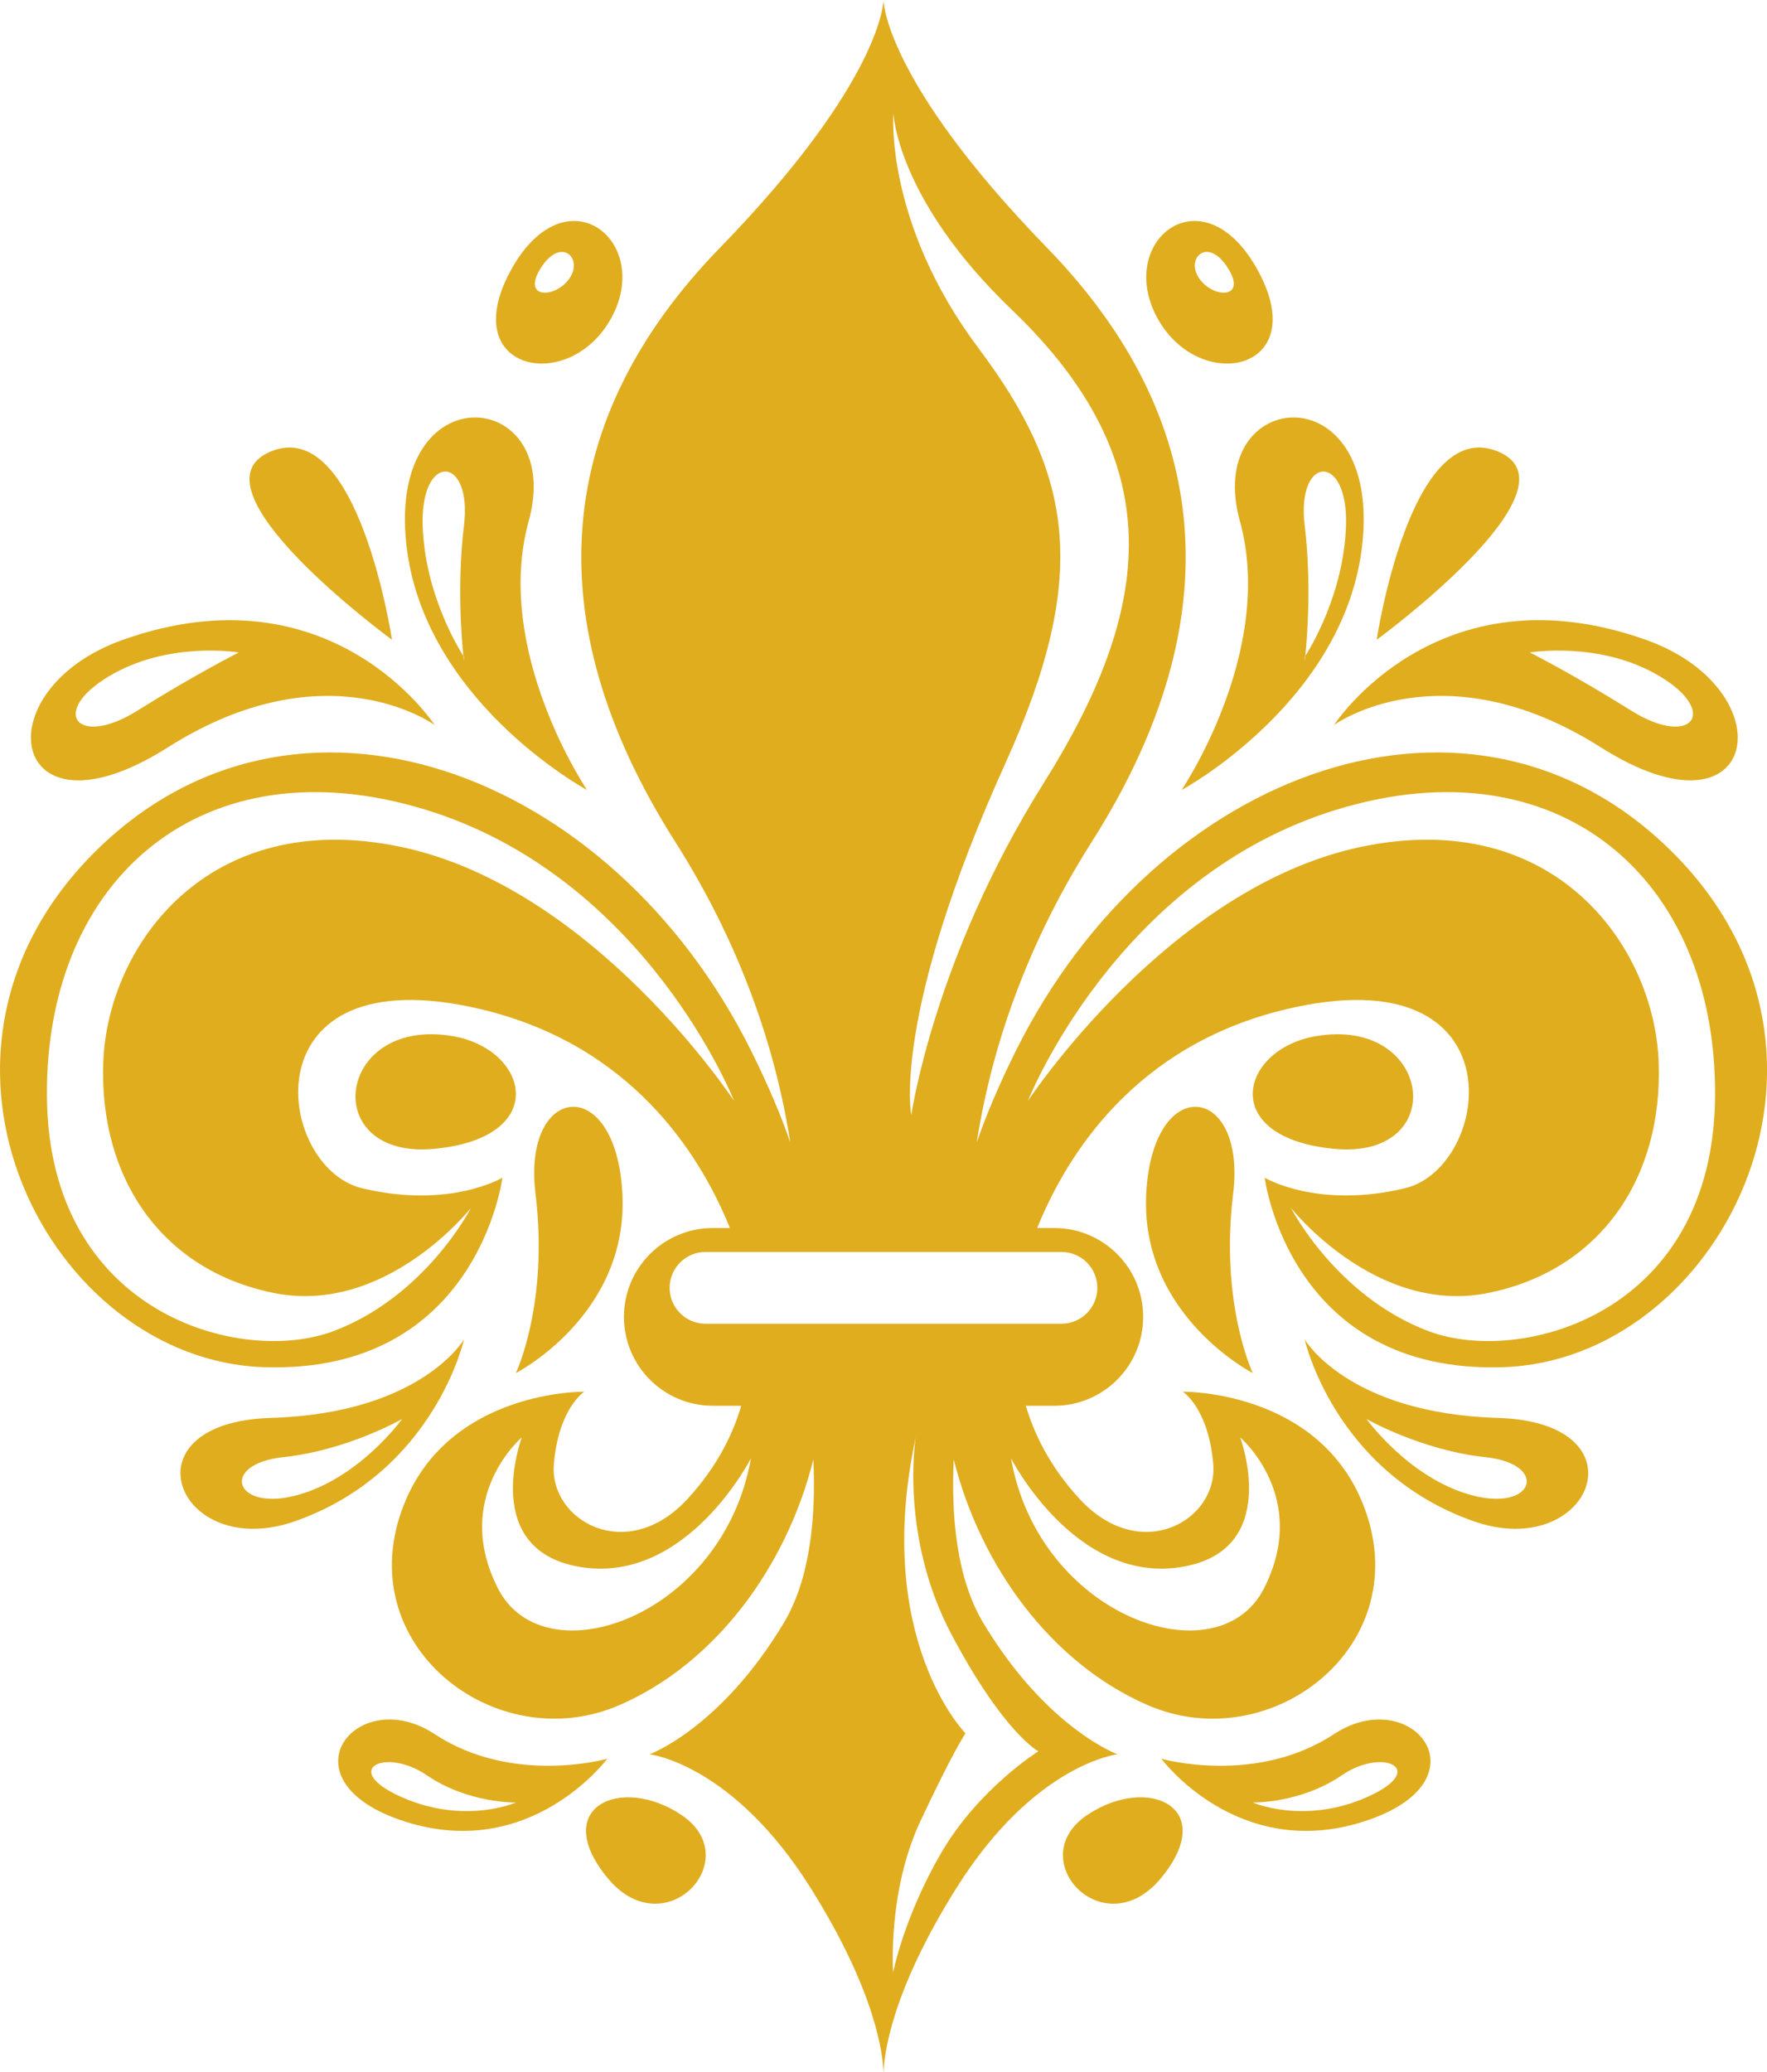 <?xml version="1.0" encoding="UTF-8"?><svg id="Layer_2" xmlns="http://www.w3.org/2000/svg" viewBox="0 0 902.85 1058.61"><defs><style>.cls-1{fill:#e0ad1e;}</style></defs><g id="_Layer_"><path class="cls-1" d="M855.88,436.74c-102.18-103.95-265.28-44.09-336.98,100.39-8.72,17.6-15.24,33.06-19.87,46.63,6.17-39.94,21.51-94.98,58.74-153.59,72.88-114.71,60.94-217.47-22.71-303.51C451.42,40.63,451.42,0,451.42,0c0,0,0,40.63-83.64,126.66-83.65,86.04-95.61,188.8-22.69,303.51,37.22,58.61,52.56,113.65,58.73,153.59-4.63-13.57-11.13-29.02-19.87-46.63-71.7-144.48-234.8-204.34-336.98-100.39-102.16,103.97-21.51,258.11,87.84,261.7,109.32,3.58,121.88-96.79,121.88-96.79,0,0-26.88,16.13-71.7,5.37-44.8-10.75-59.15-120.09,60.96-91.4,76.72,18.31,111.71,73.93,127,111.72h-8.73c-25.09,0-45.41,20.32-45.41,45.4s20.32,45.41,45.41,45.41h14.51c-3.72,12.82-11.44,30.36-27.62,47.79-31.07,33.47-70.5,10.76-68.12-17.93,2.4-28.67,15.54-37.05,15.54-37.05,0,0-68.66-1.01-92.02,57.37-28.67,71.68,46.63,130.24,109.95,102.75,49.32-21.41,85.49-70.97,99.12-125.49,1.35,28.97-1.42,60.77-15.21,83.68-32.35,53.78-68.46,66.92-68.46,66.92,0,0,42.32,4.78,82.16,68.1,33.67,53.54,37.08,85.64,37.34,94.31h.07c.25-8.67,3.67-40.77,37.34-94.31,39.84-63.32,82.14-68.1,82.14-68.1,0,0-36.09-13.14-68.44-66.92-13.8-22.91-16.56-54.7-15.2-83.68,13.63,54.52,49.8,104.09,99.12,125.49,63.34,27.49,138.62-31.07,109.95-102.75-23.35-58.39-92.02-57.37-92.02-57.37,0,0,13.14,8.38,15.54,37.05,2.38,28.69-37.05,51.39-68.1,17.93-16.2-17.44-23.92-34.97-27.64-47.79h14.53c25.07,0,45.4-20.32,45.4-45.41s-20.32-45.4-45.4-45.4h-8.75c15.29-37.79,50.28-93.41,127.01-111.72,120.09-28.69,105.74,80.65,60.92,91.4-44.8,10.76-71.68-5.37-71.68-5.37,0,0,12.55,100.37,121.89,96.79,109.34-3.58,189.98-157.73,87.82-261.7ZM456.46,57.63s1.47,44.08,60.72,100.81c81.33,77.9,72.17,152.35,16.03,241.71-56.14,89.35-67.59,169.55-67.59,169.55,0,0-10.31-50.73,48.12-179.86,43.54-96.23,34.36-147.78-13.75-211.92-48.12-64.17-43.52-120.29-43.52-120.29ZM204.76,432.62c-98.51-20.63-149.69,50.4-151.98,109.83-2.28,59.43,30,106.66,87.28,118.11,57.29,11.45,100.61-43.52,100.61-43.52,0,0-23.13,45.21-70.26,62.98-47.14,17.77-145.68-8.57-146.44-120.07-.76-111.49,80-180.81,193.04-146.44,113.02,34.38,158.08,148.93,158.08,148.93,0,0-71.78-109.21-170.31-129.82ZM254.4,811.41c-23.67-46.58,12.23-77.12,12.23-77.12,0,0-22.15,58.79,31.31,66.43,53.47,7.64,85.77-55.74,85.77-55.74-14.28,80.94-105.62,113.02-129.31,66.43ZM530.54,894.67s-30.56,19.09-49.65,51.93c-19.09,32.83-24.55,61.09-24.55,61.09,0,0-2.94-41.24,13.85-77.14,16.81-35.88,23.13-45.06,23.13-45.06,0,0-47.56-48.12-25.43-151.21,0,0-8.4,50.4,18.33,100.81,26.74,50.4,44.31,59.57,44.31,59.57ZM602.33,800.72c53.45-7.64,31.32-66.43,31.32-66.43,0,0,35.88,30.55,12.21,77.12-23.67,46.59-115.04,14.51-129.29-66.43,0,0,32.3,63.37,85.76,55.74ZM542.38,639.58c10.1,0,18.31,8.21,18.31,18.33s-8.21,18.33-18.31,18.33h-181.9c-10.12,0-18.33-8.21-18.33-18.33s8.21-18.33,18.33-18.33h181.9ZM729.88,680.02c-47.14-17.77-70.28-62.98-70.28-62.98,0,0,43.33,54.98,100.61,43.52,57.29-11.45,89.56-58.67,87.28-118.11-2.28-59.44-53.47-130.46-151.98-109.83-98.51,20.61-170.31,129.82-170.31,129.82,0,0,45.07-114.54,158.1-148.93,113.02-34.36,193.8,34.95,193.02,146.44-.76,111.5-99.29,137.84-146.43,120.07Z"/><path class="cls-1" d="M765.26,230.61c-44.67-18.33-61.85,96.23-61.85,96.23,0,0,106.55-77.92,61.85-96.23Z"/><path class="cls-1" d="M672.47,529.31c-38.96,6.59-50.41,51.85,9.16,57.58,59.57,5.73,50.55-67.66-9.16-57.58Z"/><path class="cls-1" d="M585.67,609.79c-3.19,62.15,54.43,91.65,54.43,91.65,0,0-16.89-35.51-10.02-91.65,6.88-56.12-41.21-62.15-44.42,0Z"/><path class="cls-1" d="M555.63,927.12c-33.82,22.54,8.45,67.98,37.79,32.08,29.36-35.92-6.88-52.69-37.79-32.08Z"/><path class="cls-1" d="M633.51,266.12c18.35,66.43-29.77,137.47-29.77,137.47,0,0,87.06-46.98,92.78-130.61,5.73-83.61-81.33-73.31-63.02-6.86ZM687.74,268.4c-1.05,34.79-18.31,62.85-20.81,66.73-.17,1.79-.3,2.77-.3,2.77v-2.3s.14-.17.3-.47c.91-8.72,3.28-36.91-.3-66.73-4.32-35.88,22.23-37.49,21.12,0Z"/><path class="cls-1" d="M681.63,370.36s55.01-40.09,136.34,11.45c81.33,51.55,95.32-29.3,22.91-54.98-106.54-37.81-159.25,43.52-159.25,43.52ZM848.14,345.54c30.55,18.33,16.02,36.66-14.53,17.57-30.54-19.09-51.93-29.78-51.93-29.78,0,0,35.9-6.12,66.46,12.21Z"/><path class="cls-1" d="M643.14,138.96c-27.5-51.56-72.17-17.18-52.69,21.76,20.63,41.24,80.2,29.79,52.69-21.76ZM627.23,136.68c10.31,16.03-7.03,16.03-14.39,5.71-7.37-10.31,4.09-21.76,14.39-5.71Z"/><path class="cls-1" d="M765.26,724.35c-76.74-2.3-98.63-40.09-98.63-40.09,0,0,15,67.58,86.03,92.78,60.25,21.37,89.37-50.41,12.6-52.69ZM752.08,763.87c-32.07-8.58-53.83-38.94-53.83-38.94,0,0,28.08,16.03,60.72,19.48,32.64,3.43,25.21,28.06-6.89,19.46Z"/><path class="cls-1" d="M681.63,885.88c-40.07,26.34-88.21,12.6-88.21,12.6,0,0,38.96,52.69,103.38,32.07,64.44-20.61,24.94-71.02-15.17-44.67ZM698.25,918.17c-32.13,14.14-58.15,2.65-58.15,2.65,0,0,24.36.57,45.55-13.94,21.19-14.51,44.74-2.85,12.6,11.29Z"/><path class="cls-1" d="M200.29,326.84s-17.18-114.56-61.85-96.23c-44.69,18.31,61.85,96.23,61.85,96.23Z"/><path class="cls-1" d="M222.06,586.88c59.57-5.73,48.1-50.99,9.16-57.58-59.72-10.09-68.74,63.3-9.16,57.58Z"/><path class="cls-1" d="M318.01,609.79c-3.19-62.15-51.28-56.12-44.4,0,6.88,56.14-10.02,91.65-10.02,91.65,0,0,57.63-29.5,54.42-91.65Z"/><path class="cls-1" d="M348.08,927.12c-30.93-20.61-67.17-3.83-37.81,32.08,29.35,35.9,71.62-9.55,37.81-32.08Z"/><path class="cls-1" d="M299.96,403.59s-48.13-71.04-29.8-137.47c18.33-66.45-68.73-76.75-63,6.86,5.73,83.63,92.8,130.61,92.8,130.61ZM237.07,268.4c-3.58,29.82-1.22,58.02-.3,66.73.19.3.3.47.3.47v2.3s-.14-.98-.3-2.77c-2.5-3.89-19.77-31.95-20.81-66.73-1.13-37.49,25.43-35.88,21.12,0Z"/><path class="cls-1" d="M85.73,381.82c81.35-51.55,136.34-11.45,136.34-11.45,0,0-52.71-81.33-159.25-43.52-72.41,25.68-58.42,106.52,22.91,54.98ZM55.57,345.54c30.54-18.33,66.45-12.21,66.45-12.21,0,0-21.39,10.69-51.93,29.78-30.56,19.09-45.06.76-14.51-17.57Z"/><path class="cls-1" d="M313.24,160.72c19.48-38.94-25.21-73.32-52.69-21.76-27.5,51.54,32.07,63,52.69,21.76ZM276.48,136.68c10.31-16.05,21.76-4.6,14.38,5.71-7.37,10.32-24.7,10.32-14.38-5.71Z"/><path class="cls-1" d="M237.07,684.26s-21.88,37.79-98.63,40.09c-76.77,2.28-47.64,74.07,12.59,52.69,71.04-25.21,86.04-92.78,86.04-92.78ZM151.6,763.87c-32.07,8.6-39.52-16.03-6.88-19.46,32.66-3.45,60.72-19.48,60.72-19.48,0,0-21.76,30.36-53.84,38.94Z"/><path class="cls-1" d="M310.27,898.48s-48.12,13.74-88.21-12.6c-40.11-26.36-79.59,24.06-15.17,44.67,64.42,20.63,103.38-32.07,103.38-32.07ZM205.44,918.17c-32.13-14.14-8.58-25.8,12.6-11.29,21.2,14.51,45.55,13.94,45.55,13.94,0,0-26.02,11.49-58.15-2.65Z"/></g></svg>